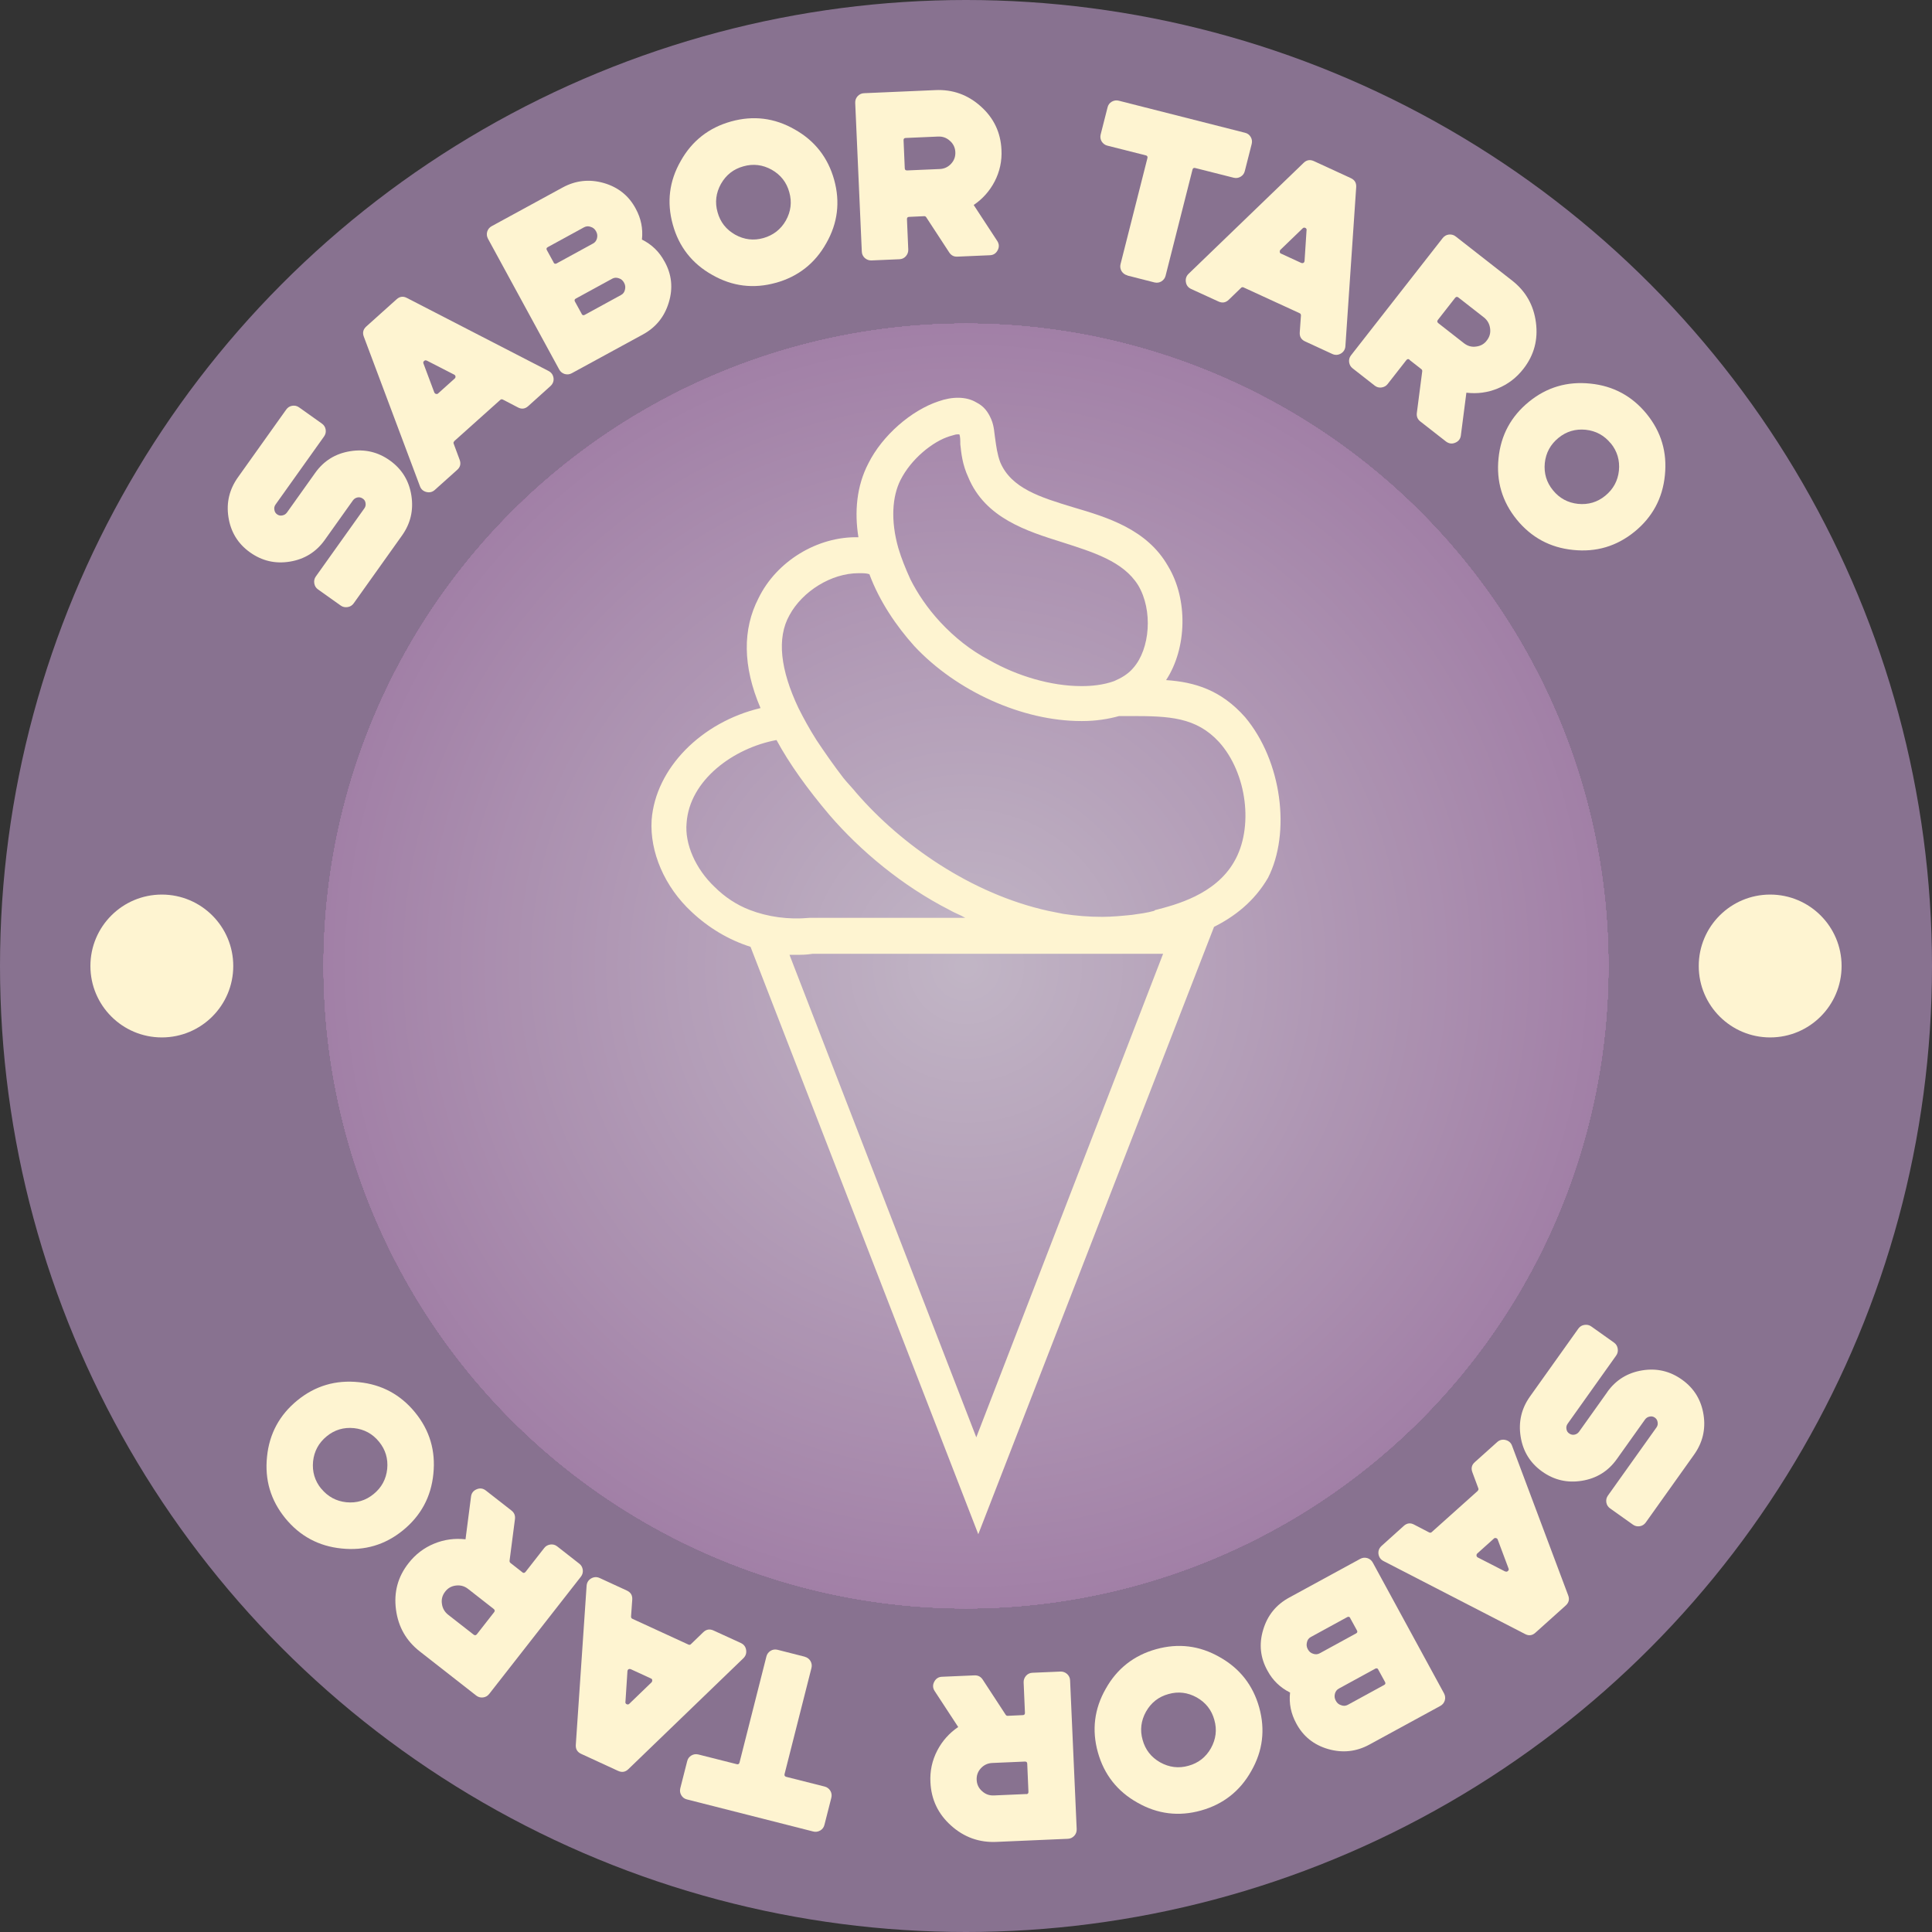 <?xml version="1.0" encoding="UTF-8"?>
<svg id="Capa_2" data-name="Capa 2" xmlns="http://www.w3.org/2000/svg" xmlns:xlink="http://www.w3.org/1999/xlink" viewBox="0 0 193.4 193.4">
  <rect x="0" y="0" width="193.4" height="193.4" fill="#333333" stroke="none"/>
  <defs>
    <style>
      .cls-1 {
        fill: #9a549d;
      }

      .cls-2 {
        fill: none;
      }

      .cls-3 {
        fill: #944b97;
      }

      .cls-4 {
        fill: #d3b5d4;
      }

      .cls-5 {
        fill: #e1cce1;
      }

      .cls-6 {
        fill: #99529b;
      }

      .cls-7 {
        fill: #a96dab;
      }

      .cls-8 {
        fill: #f4edf5;
      }

      .cls-9 {
        fill: #f5eef5;
      }

      .cls-10 {
        fill: #e1cde2;
      }

      .cls-11 {
        fill: #c49bc6;
      }

      .cls-12 {
        fill: #b27db4;
      }

      .cls-13 {
        fill: #eadceb;
      }

      .cls-14 {
        isolation: isolate;
        opacity: .48;
      }

      .cls-15 {
        fill: #eadbea;
      }

      .cls-16 {
        fill: #9c579e;
      }

      .cls-17 {
        fill: #f9f5f9;
      }

      .cls-18 {
        fill: #9c589f;
      }

      .cls-19 {
        fill: #b684b8;
      }

      .cls-20 {
        fill: #c095c2;
      }

      .cls-21 {
        fill: #c399c4;
      }

      .cls-22 {
        fill: #934896;
      }

      .cls-23 {
        fill: #d9c0db;
      }

      .cls-24 {
        fill: #e2cee3;
      }

      .cls-25 {
        fill: #954c98;
      }

      .cls-26 {
        fill: #b17bb3;
      }

      .cls-27 {
        fill: #e0cbe1;
      }

      .cls-28 {
        fill: #a465a6;
      }

      .cls-29 {
        fill: #f8f3f8;
      }

      .cls-30 {
        fill: #dbc3dc;
      }

      .cls-31 {
        fill: #c9a5cb;
      }

      .cls-32 {
        fill: #944a97;
      }

      .cls-33 {
        fill: #d8bdd9;
      }

      .cls-34 {
        fill: #efe4ef;
      }

      .cls-35 {
        fill: #c69ec7;
      }

      .cls-36 {
        fill: #ebdeec;
      }

      .cls-37 {
        fill: #c59cc6;
      }

      .cls-38 {
        fill: #faf6fa;
      }

      .cls-39 {
        fill: #b887ba;
      }

      .cls-40 {
        fill: #bb8cbd;
      }

      .cls-41 {
        fill: #ceaccf;
      }

      .cls-42 {
        fill: #ecdfec;
      }

      .cls-43 {
        fill: #964e99;
      }

      .cls-44 {
        fill: #eee2ee;
      }

      .cls-45 {
        fill: #e6d5e7;
      }

      .cls-46 {
        fill: #c297c3;
      }

      .cls-47 {
        fill: #d5b8d6;
      }

      .cls-48 {
        fill: #fdfcfd;
      }

      .cls-49 {
        fill: #fdfbfd;
      }

      .cls-50 {
        fill: #af78b1;
      }

      .cls-51 {
        fill: #dec7df;
      }

      .cls-52 {
        fill: #a86caa;
      }

      .cls-53 {
        fill: #98519b;
      }

      .cls-54 {
        fill: #fbf9fc;
      }

      .cls-55 {
        fill: #faf7fa;
      }

      .cls-56 {
        fill: #c196c3;
      }

      .cls-57 {
        fill: #e4d2e5;
      }

      .cls-58 {
        fill: #d2b3d3;
      }

      .cls-59 {
        fill: #a669a9;
      }

      .cls-60 {
        fill: #d1b2d2;
      }

      .cls-61 {
        fill: #d5b9d6;
      }

      .cls-62 {
        fill: #ac72ae;
      }

      .cls-63 {
        fill: #f3ebf3;
      }

      .cls-64 {
        fill: #f6f0f6;
      }

      .cls-65 {
        fill: #dbc2dc;
      }

      .cls-66 {
        fill: #d7bcd8;
      }

      .cls-67 {
        fill: #c9a4ca;
      }

      .cls-68 {
        fill: #bd90bf;
      }

      .cls-69 {
        fill: #e5d3e6;
      }

      .cls-70 {
        fill: #e2cfe3;
      }

      .cls-71 {
        fill: #97509a;
      }

      .cls-72 {
        fill: #bb8bbc;
      }

      .cls-73 {
        fill: #bf93c1;
      }

      .cls-74 {
        fill: #e7d6e7;
      }

      .cls-75 {
        fill: #a262a5;
      }

      .cls-76 {
        fill: #f1e7f1;
      }

      .cls-77 {
        fill: #ebddeb;
      }

      .cls-78 {
        fill: #e3d0e4;
      }

      .cls-79 {
        fill: #e9daea;
      }

      .cls-80 {
        fill: #9e5ba1;
      }

      .cls-81 {
        fill: #b785b9;
      }

      .cls-82 {
        fill: #bf92c0;
      }

      .cls-83 {
        fill: #a668a8;
      }

      .cls-84 {
        fill: #b480b6;
      }

      .cls-85 {
        fill: #b683b8;
      }

      .cls-86 {
        fill: #f5eff6;
      }

      .cls-87 {
        fill: #fef4d1;
      }

      .cls-88 {
        fill: #dec8df;
      }

      .cls-89 {
        fill: #c8a2ca;
      }

      .cls-90 {
        fill: #eee3ef;
      }

      .cls-91 {
        fill: #fff;
      }

      .cls-92 {
        fill: #b886b9;
      }

      .cls-93 {
        fill: #b582b7;
      }

      .cls-94 {
        fill: #af77b1;
      }

      .cls-95 {
        fill: #be91c0;
      }

      .cls-96 {
        fill: #aa70ad;
      }

      .cls-97 {
        fill: #a160a3;
      }

      .cls-98 {
        fill: #ceadd0;
      }

      .cls-99 {
        fill: #c7a0c9;
      }

      .cls-100 {
        fill: #fbf8fb;
      }

      .cls-101 {
        fill: #d1b1d2;
      }

      .cls-102 {
        fill: #a05ea2;
      }

      .cls-103 {
        fill: #ddc6de;
      }

      .cls-104 {
        fill: #d2b4d4;
      }

      .cls-105 {
        fill: #c69fc8;
      }

      .cls-106 {
        fill: #e8d9e9;
      }

      .cls-107 {
        fill: #9d5aa0;
      }

      .cls-108 {
        fill: #e7d7e8;
      }

      .cls-109 {
        fill: #a76baa;
      }

      .cls-110 {
        fill: #d9bfda;
      }

      .cls-111 {
        fill: #9a559d;
      }

      .cls-112 {
        fill: #99539c;
      }

      .cls-113 {
        fill: #a466a7;
      }

      .cls-114 {
        fill: #bc8dbe;
      }

      .cls-115 {
        fill: #b37fb5;
      }

      .cls-116 {
        fill: #9f5ca1;
      }

      .cls-117 {
        fill: #924795;
      }

      .cls-118 {
        fill: #a96eac;
      }

      .cls-119 {
        fill: #dfc9e0;
      }

      .cls-120 {
        fill: #fefefe;
      }

      .cls-121 {
        fill: #f7f2f7;
      }

      .cls-122 {
        fill: #d4b6d5;
      }

      .cls-123 {
        fill: #964d98;
      }

      .cls-124 {
        fill: #b581b7;
      }

      .cls-125 {
        fill: #bc8ebe;
      }

      .cls-126 {
        fill: #d4b7d5;
      }

      .cls-127 {
        fill: #dcc5dd;
      }

      .cls-128 {
        fill: #934996;
      }

      .cls-129 {
        fill: #974f9a;
      }

      .cls-130 {
        fill: #cba7cc;
      }

      .cls-131 {
        fill: #fcfafc;
      }

      .cls-132 {
        fill: #f2eaf3;
      }

      .cls-133 {
        fill: #ba8abc;
      }

      .cls-134 {
        fill: #cfafd1;
      }

      .cls-135 {
        fill: #ae76b0;
      }

      .cls-136 {
        fill: #f4ecf4;
      }

      .cls-137 {
        fill: #cdabce;
      }

      .cls-138 {
        fill: #f1e8f2;
      }

      .cls-139 {
        fill: #9b569e;
      }

      .cls-140 {
        fill: #e4d1e4;
      }

      .cls-141 {
        fill: #f0e6f1;
      }

      .cls-142 {
        fill: #887290;
      }

      .cls-143 {
        fill: #cca9cd;
      }

      .cls-144 {
        fill: #ede0ed;
      }

      .cls-145 {
        fill: #cba8cd;
      }

      .cls-146 {
        fill: #ccaace;
      }

      .cls-147 {
        fill: #cfaed0;
      }

      .cls-148 {
        fill: #d6bbd8;
      }

      .cls-149 {
        fill: #ede1ee;
      }

      .cls-150 {
        fill: #9d599f;
      }

      .cls-151 {
        fill: #a363a5;
      }

      .cls-152 {
        fill: #c298c4;
      }

      .cls-153 {
        fill: #ac73ae;
      }

      .cls-154 {
        fill: #f0e5f0;
      }

      .cls-155 {
        fill: #f7f1f7;
      }

      .cls-156 {
        fill: #b27cb4;
      }

      .cls-157 {
        fill: #a05fa3;
      }

      .cls-158 {
        fill: #ad74af;
      }

      .cls-159 {
        fill: #f8f4f9;
      }

      .cls-160 {
        fill: #9f5da2;
      }

      .cls-161 {
        fill: #a76aa9;
      }

      .cls-162 {
        fill: #aa6fac;
      }

      .cls-163 {
        fill: #b37eb5;
      }

      .cls-164 {
        fill: #e5d4e6;
      }

      .cls-165 {
        fill: #c39ac5;
      }

      .cls-166 {
        fill: #a364a6;
      }

      .cls-167 {
        fill: #b989bb;
      }

      .cls-168 {
        fill: #caa6cb;
      }

      .cls-169 {
        fill: #d6bad7;
      }

      .cls-170 {
        fill: #b988bb;
      }

      .cls-171 {
        fill: #f2e9f2;
      }

      .cls-172 {
        fill: #a567a8;
      }

      .cls-173 {
        fill: #dfcae0;
      }

      .cls-174 {
        fill: #b07ab3;
      }

      .cls-175 {
        fill: #bd8fbf;
      }

      .cls-176 {
        fill: #ad75b0;
      }

      .cls-177 {
        fill: #dcc4dd;
      }

      .cls-178 {
        fill: #c094c2;
      }

      .cls-179 {
        fill: #a161a4;
      }

      .cls-180 {
        fill: #e8d8e8;
      }

      .cls-181 {
        fill: #fefdfe;
      }

      .cls-182 {
        clip-path: url(#clippath);
      }

      .cls-183 {
        fill: #dac1db;
      }

      .cls-184 {
        fill: #d8bed9;
      }

      .cls-185 {
        fill: #c8a1c9;
      }

      .cls-186 {
        fill: #c59dc7;
      }

      .cls-187 {
        fill: #b079b2;
      }

      .cls-188 {
        fill: #d0b0d1;
      }

      .cls-189 {
        fill: #ab71ad;
      }
    </style>
    <clipPath id="clippath">
      <circle class="cls-2" cx="96.7" cy="96.7" r="64.3"/>
    </clipPath>
  </defs>
  <g id="Capa_1-2" data-name="Capa 1">
    <g>
      <circle class="cls-142" cx="96.7" cy="96.7" r="96.7"/>
      <g class="cls-14">
        <g class="cls-182">
          <rect class="cls-117" x="32.4" y="32.4" width="128.6" height="128.6"/>
          <polygon class="cls-117" points="162 96.7 162 162 31.4 162 31.4 31.4 162 31.4 162 96.7"/>
          <polygon class="cls-22" points="162 96.7 162 162 31.4 162 31.4 31.4 162 31.4 162 96.7"/>
          <polygon class="cls-128" points="162 96.7 162 162 31.4 162 31.4 31.4 162 31.4 162 96.7"/>
          <polygon class="cls-32" points="162 96.7 162 162 31.4 162 31.4 31.4 162 31.4 162 96.7"/>
          <polygon class="cls-3" points="162 96.7 162 162 31.4 162 31.4 31.4 162 31.4 162 96.7"/>
          <polygon class="cls-25" points="162 96.7 162 162 31.4 162 31.4 31.4 162 31.4 162 96.7"/>
          <polygon class="cls-123" points="162 96.7 162 162 31.4 162 31.4 31.4 162 31.4 162 96.7"/>
          <polygon class="cls-43" points="162 96.7 162 162 31.4 162 31.4 31.4 162 31.4 162 96.7"/>
          <polygon class="cls-129" points="162 96.7 162 162 31.4 162 31.4 31.4 162 31.4 162 96.7"/>
          <polygon class="cls-71" points="162 96.7 162 162 31.4 162 31.4 31.4 162 31.4 162 96.7"/>
          <polygon class="cls-53" points="162 96.7 162 162 31.4 162 31.4 31.4 162 31.4 162 96.7"/>
          <polygon class="cls-6" points="162 96.7 162 162 31.4 162 31.4 31.4 162 31.4 162 96.7"/>
          <polygon class="cls-112" points="162 96.7 162 162 31.4 162 31.4 31.4 162 31.4 162 96.7"/>
          <polygon class="cls-1" points="162 96.7 162 162 31.4 162 31.4 31.4 162 31.4 162 96.7"/>
          <polygon class="cls-111" points="162 96.7 162 162 31.4 162 31.4 31.4 162 31.4 162 96.7"/>
          <polygon class="cls-139" points="162 96.7 162 162 31.4 162 31.4 31.4 162 31.4 162 96.7"/>
          <polygon class="cls-16" points="162 96.7 162 162 31.4 162 31.4 31.4 162 31.4 162 96.7"/>
          <polygon class="cls-18" points="162 96.7 162 162 31.4 162 31.4 31.4 162 31.4 162 96.7"/>
          <polygon class="cls-150" points="162 96.7 162 162 31.4 162 31.4 31.4 162 31.4 162 96.7"/>
          <polygon class="cls-107" points="162 96.7 162 162 31.4 162 31.4 31.4 162 31.4 162 96.7"/>
          <polygon class="cls-80" points="162 96.7 162 162 31.4 162 31.4 31.4 162 31.4 162 96.7"/>
          <polygon class="cls-116" points="162 96.7 162 162 31.4 162 31.4 31.4 162 31.4 162 96.7"/>
          <polygon class="cls-160" points="162 96.7 162 162 31.4 162 31.4 31.4 162 31.4 162 96.7"/>
          <polygon class="cls-102" points="162 96.7 162 162 31.4 162 31.4 31.4 162 31.4 162 96.7"/>
          <polygon class="cls-157" points="162 96.7 162 162 31.4 162 31.4 31.4 162 31.4 162 96.7"/>
          <polygon class="cls-97" points="162 96.7 162 162 31.4 162 31.4 31.4 162 31.4 162 96.7"/>
          <path class="cls-179" d="M162,96.7v58.39h5.53c-1.87,2.27-3.85,4.44-5.92,6.52s-4.25,4.05-6.52,5.92v-5.53H38.31v5.53c-2.27-1.87-4.44-3.85-6.52-5.92s-4.05-4.25-5.92-6.52h5.53V38.31h-5.53c1.87-2.27,3.85-4.44,5.92-6.52s4.25-4.05,6.52-5.92v5.53h116.78v-5.53c2.27,1.87,4.44,3.85,6.52,5.92s4.05,4.25,5.92,6.52h-5.53v58.39Z"/>
          <path class="cls-75" d="M162,96.7v58.02h5.09c-1.86,2.25-3.82,4.41-5.89,6.48s-4.23,4.03-6.48,5.89v-5.09H38.68v5.09c-2.25-1.86-4.41-3.82-6.48-5.89s-4.03-4.23-5.89-6.48h5.09V38.68h-5.09c1.86-2.25,3.82-4.41,5.89-6.48s4.23-4.03,6.48-5.89v5.09h116.04v-5.09c2.25,1.86,4.41,3.82,6.48,5.89s4.03,4.23,5.89,6.48h-5.09v58.02Z"/>
          <path class="cls-151" d="M162,96.7v57.65h4.64c-1.85,2.24-3.8,4.39-5.85,6.44s-4.2,4-6.44,5.85v-4.64H39.05v4.64c-2.24-1.85-4.39-3.8-6.44-5.85s-4-4.2-5.85-6.44h4.64V39.05h-4.64c1.85-2.24,3.8-4.39,5.85-6.44s4.2-4,6.44-5.85v4.64h115.3v-4.64c2.24,1.85,4.39,3.8,6.44,5.85s4,4.2,5.85,6.44h-4.64v57.65Z"/>
          <path class="cls-166" d="M162,96.7v57.28h4.19c-1.84,2.22-3.78,4.36-5.81,6.39s-4.17,3.98-6.39,5.81v-4.19H39.42v4.19c-2.22-1.84-4.36-3.78-6.39-5.81s-3.98-4.17-5.81-6.39h4.19V39.42h-4.19c1.84-2.22,3.78-4.36,5.81-6.39s4.17-3.98,6.39-5.81v4.19h114.56v-4.19c2.22,1.84,4.36,3.78,6.39,5.81s3.98,4.17,5.81,6.39h-4.19v57.28Z"/>
          <path class="cls-28" d="M162,96.7v56.91h3.74c-1.82,2.21-3.75,4.33-5.77,6.35s-4.14,3.95-6.35,5.77v-3.74H39.79v3.74c-2.21-1.82-4.33-3.75-6.35-5.77s-3.95-4.14-5.77-6.35h3.74V39.79h-3.74c1.82-2.21,3.75-4.33,5.77-6.35s4.14-3.95,6.35-5.77v3.74h113.82v-3.74c2.21,1.82,4.33,3.75,6.35,5.77s3.95,4.14,5.77,6.35h-3.74v56.91Z"/>
          <path class="cls-113" d="M162,96.7v56.54h3.29c-1.81,2.2-3.73,4.3-5.74,6.31-2.01,2.01-4.12,3.93-6.31,5.74v-3.29H40.16v3.29c-2.2-1.81-4.3-3.73-6.31-5.74-2.01-2.01-3.93-4.12-5.74-6.31h3.29V40.16h-3.29c1.81-2.2,3.73-4.3,5.74-6.31,2.01-2.01,4.12-3.93,6.31-5.74v3.29h113.08v-3.29c2.2,1.81,4.3,3.73,6.31,5.74,2.01,2.01,3.93,4.12,5.74,6.31h-3.29v56.54Z"/>
          <path class="cls-172" d="M162,96.7v56.17h2.84c-1.8,2.18-3.7,4.27-5.7,6.27s-4.09,3.9-6.27,5.7v-2.84H40.53v2.84c-2.18-1.8-4.27-3.7-6.27-5.7s-3.9-4.09-5.7-6.27h2.84V40.53h-2.84c1.8-2.18,3.7-4.27,5.7-6.27s4.09-3.9,6.27-5.7v2.84h112.35v-2.84c2.18,1.8,4.27,3.7,6.27,5.7s3.9,4.09,5.7,6.27h-2.84v56.17Z"/>
          <path class="cls-83" d="M162,96.7v55.8h2.4c-1.79,2.17-3.68,4.25-5.66,6.23-1.98,1.98-4.06,3.87-6.23,5.66v-2.4H40.9v2.4c-2.17-1.79-4.25-3.68-6.23-5.66-1.98-1.98-3.87-4.06-5.66-6.23h2.4V40.9h-2.4c1.79-2.17,3.68-4.25,5.66-6.23,1.98-1.98,4.06-3.87,6.23-5.66v2.4h111.61v-2.4c2.17,1.79,4.25,3.68,6.23,5.66,1.98,1.98,3.87,4.06,5.66,6.23h-2.4v55.8Z"/>
          <path class="cls-59" d="M162,96.7v48.72h6.96c-3.13,4.64-6.7,8.95-10.64,12.9-3.94,3.94-8.26,7.51-12.9,10.64v-6.96H47.98v6.96c-4.64-3.13-8.95-6.7-12.9-10.64-3.94-3.94-7.51-8.26-10.64-12.9h6.96V47.98h-6.96c3.13-4.64,6.7-8.95,10.64-12.9,3.94-3.94,8.26-7.51,12.9-10.64v6.96h97.45v-6.96c4.64,3.13,8.95,6.7,12.9,10.64,3.94,3.94,7.51,8.26,10.64,12.9h-6.96v48.72Z"/>
          <path class="cls-161" d="M162,96.7v48.4h6.48c-3.11,4.61-6.65,8.9-10.57,12.81s-8.21,7.46-12.81,10.57v-6.48H48.3v6.48c-4.61-3.11-8.9-6.65-12.81-10.57s-7.46-8.21-10.57-12.81h6.48V48.3h-6.48c3.11-4.61,6.65-8.9,10.57-12.81s8.21-7.46,12.81-10.57v6.48h96.8v-6.48c4.61,3.11,8.9,6.65,12.81,10.57s7.46,8.21,10.57,12.81h-6.48v48.4Z"/>
          <path class="cls-109" d="M162,96.7v48.08h6c-3.09,4.57-6.61,8.84-10.5,12.73s-8.15,7.41-12.73,10.5v-6H48.62v6c-4.57-3.09-8.84-6.61-12.73-10.5s-7.41-8.15-10.5-12.73h6V48.62h-6c3.09-4.57,6.61-8.84,10.5-12.73s8.15-7.41,12.73-10.5v6h96.15v-6c4.57,3.09,8.84,6.61,12.73,10.5s7.41,8.15,10.5,12.73h-6v48.08Z"/>
          <path class="cls-52" d="M162,96.7v47.75h5.52c-3.07,4.54-6.56,8.78-10.43,12.64-3.86,3.86-8.1,7.36-12.64,10.43v-5.52H48.95v5.52c-4.54-3.07-8.78-6.56-12.64-10.43-3.86-3.86-7.36-8.1-10.43-12.64h5.52V48.95h-5.52c3.07-4.54,6.56-8.78,10.43-12.64,3.86-3.86,8.1-7.36,12.64-10.43v5.52h95.5v-5.52c4.54,3.07,8.78,6.56,12.64,10.43,3.86,3.86,7.36,8.1,10.43,12.64h-5.52v47.75Z"/>
          <path class="cls-7" d="M162,96.7v47.43h5.04c-3.05,4.51-6.52,8.72-10.36,12.55-3.84,3.84-8.04,7.31-12.55,10.36v-5.04H49.27v5.04c-4.51-3.05-8.72-6.52-12.55-10.36-3.84-3.84-7.31-8.04-10.36-12.55h5.04V49.27h-5.04c3.05-4.51,6.52-8.72,10.36-12.55,3.84-3.84,8.04-7.31,12.55-10.36v5.04h94.85v-5.04c4.51,3.05,8.72,6.52,12.55,10.36,3.84,3.84,7.31,8.04,10.36,12.55h-5.04v47.43Z"/>
          <path class="cls-118" d="M162,96.7v47.1h4.56c-3.03,4.48-6.48,8.66-10.29,12.47-3.81,3.81-7.99,7.26-12.47,10.29v-4.56H49.6v4.56c-4.48-3.03-8.66-6.48-12.47-10.29-3.81-3.81-7.26-7.99-10.29-12.47h4.56V49.6h-4.56c3.03-4.48,6.48-8.66,10.29-12.47,3.81-3.81,7.99-7.26,12.47-10.29v4.56h94.2v-4.56c4.48,3.03,8.66,6.48,12.47,10.29,3.81,3.81,7.26,7.99,10.29,12.47h-4.56v47.1Z"/>
          <path class="cls-162" d="M162,96.7v46.78h4.07c-3.01,4.45-6.43,8.6-10.22,12.38-3.78,3.78-7.93,7.21-12.38,10.22v-4.07H49.92v4.07c-4.45-3.01-8.6-6.43-12.38-10.22-3.78-3.78-7.21-7.93-10.22-12.38h4.07V49.92h-4.07c3.01-4.45,6.43-8.6,10.22-12.38,3.78-3.78,7.93-7.21,12.38-10.22v4.07h93.55v-4.07c4.45,3.01,8.6,6.43,12.38,10.22,3.78,3.78,7.21,7.93,10.22,12.38h-4.07v46.78Z"/>
          <path class="cls-96" d="M162,96.7v46.45h3.59c-2.99,4.42-6.39,8.54-10.14,12.3s-7.88,7.16-12.3,10.14v-3.59H50.25v3.59c-4.42-2.99-8.54-6.39-12.3-10.14s-7.16-7.88-10.14-12.3h3.59V50.25h-3.59c2.99-4.42,6.39-8.54,10.14-12.3s7.88-7.16,12.3-10.14v3.59h92.9v-3.59c4.42,2.99,8.54,6.39,12.3,10.14s7.16,7.88,10.14,12.3h-3.59v46.45Z"/>
          <path class="cls-189" d="M162,96.7v46.13h3.11c-2.97,4.39-6.34,8.48-10.07,12.21s-7.82,7.11-12.21,10.07v-3.11H50.57v3.11c-4.39-2.97-8.48-6.34-12.21-10.07s-7.11-7.82-10.07-12.21h3.11V50.57h-3.11c2.97-4.39,6.34-8.48,10.07-12.21s7.82-7.11,12.21-10.07v3.11h92.25v-3.11c4.39,2.97,8.48,6.34,12.21,10.07s7.11,7.82,10.07,12.21h-3.11v46.13Z"/>
          <path class="cls-62" d="M162,96.7v45.8h2.63c-2.94,4.36-6.3,8.42-10,12.12s-7.77,7.06-12.12,10v-2.63H50.9v2.63c-4.36-2.94-8.42-6.3-12.12-10s-7.06-7.77-10-12.12h2.63V50.9h-2.63c2.94-4.36,6.3-8.42,10-12.12s7.77-7.06,12.12-10v2.63h91.6v-2.63c4.36,2.94,8.42,6.3,12.12,10s7.06,7.77,10,12.12h-2.63v45.8Z"/>
          <path class="cls-153" d="M162,96.7v45.48h2.15c-2.92,4.33-6.25,8.36-9.93,12.04s-7.71,7.01-12.04,9.93v-2.15H51.22v2.15c-4.33-2.92-8.36-6.25-12.04-9.93s-7.01-7.71-9.93-12.04h2.15V51.22h-2.15c2.92-4.33,6.25-8.36,9.93-12.04s7.71-7.01,12.04-9.93v2.15h90.95v-2.15c4.33,2.92,8.36,6.25,12.04,9.93s7.01,7.71,9.93,12.04h-2.15v45.48Z"/>
          <path class="cls-158" d="M162,96.7v45.15h1.66c-2.9,4.3-6.21,8.3-9.86,11.95s-7.66,6.96-11.95,9.86v-1.66H51.55v1.66c-4.3-2.9-8.3-6.21-11.95-9.86s-6.96-7.66-9.86-11.95h1.66V51.55h-1.66c2.9-4.3,6.21-8.3,9.86-11.95s7.66-6.96,11.95-9.86v1.66h90.3v-1.66c4.3,2.9,8.3,6.21,11.95,9.86s6.96,7.66,9.86,11.95h-1.66v45.15Z"/>
          <path class="cls-176" d="M162,96.7v44.83h1.18c-2.88,4.27-6.16,8.24-9.79,11.87-3.63,3.63-7.6,6.91-11.87,9.79v-1.18H51.87v1.18c-4.27-2.88-8.24-6.16-11.87-9.79-3.63-3.63-6.91-7.6-9.79-11.87h1.18V51.87h-1.18c2.88-4.27,6.16-8.24,9.79-11.87,3.63-3.63,7.6-6.91,11.87-9.79v1.18h89.65v-1.18c4.27,2.88,8.24,6.16,11.87,9.79,3.63,3.63,6.91,7.6,9.79,11.87h-1.18v44.83Z"/>
          <path class="cls-135" d="M162,96.7v44.5h.7c-2.86,4.23-6.12,8.18-9.72,11.78-3.6,3.6-7.55,6.86-11.78,9.72v-.7H52.2v.7c-4.23-2.86-8.18-6.12-11.78-9.72-3.6-3.6-6.86-7.55-9.72-11.78h.7V52.2h-.7c2.86-4.23,6.12-8.18,9.72-11.78,3.6-3.6,7.55-6.86,11.78-9.72v.7h89v-.7c4.23,2.86,8.18,6.12,11.78,9.72,3.6,3.6,6.86,7.55,9.72,11.78h-.7v44.5Z"/>
          <path class="cls-94" d="M162,96.7v44.18h.22c-2.84,4.2-6.07,8.12-9.65,11.69s-7.49,6.81-11.69,9.65v-.22H52.52v.22c-4.2-2.84-8.12-6.07-11.69-9.65s-6.81-7.49-9.65-11.69h.22V52.52h-.22c2.84-4.2,6.07-8.12,9.65-11.69s7.49-6.81,11.69-9.65v.22h88.35v-.22c4.2,2.84,8.12,6.07,11.69,9.65s6.81,7.49,9.65,11.69h-.22v44.18Z"/>
          <path class="cls-50" d="M162,96.7v30.53h6.97c-3.97,9.38-9.71,17.83-16.81,24.93-7.1,7.1-15.55,12.84-24.93,16.81v-6.97h-61.06v6.97c-9.38-3.97-17.83-9.71-24.93-16.81-7.1-7.1-12.84-15.55-16.81-24.93h6.97v-61.06h-6.97c3.97-9.38,9.71-17.83,16.81-24.93,7.1-7.1,15.55-12.84,24.93-16.81v6.97h61.06v-6.97c9.38,3.97,17.83,9.71,24.93,16.81,7.1,7.1,12.84,15.55,16.81,24.93h-6.97v30.53Z"/>
          <path class="cls-187" d="M162,96.7v30.3h6.43c-3.94,9.31-9.64,17.7-16.68,24.75s-15.43,12.74-24.75,16.68v-6.43h-60.61v6.43c-9.31-3.94-17.7-9.64-24.75-16.68s-12.74-15.43-16.68-24.75h6.43v-60.61h-6.43c3.94-9.31,9.64-17.7,16.68-24.75s15.43-12.74,24.75-16.68v6.43h60.61v-6.43c9.31,3.94,17.7,9.64,24.75,16.68s12.74,15.43,16.68,24.75h-6.43v30.3Z"/>
          <path class="cls-174" d="M162,96.7v30.08h5.9c-3.91,9.24-9.57,17.57-16.56,24.56s-15.32,12.65-24.56,16.56v-5.9h-60.15v5.9c-9.24-3.91-17.57-9.57-24.56-16.56s-12.65-15.32-16.56-24.56h5.9v-60.15h-5.9c3.91-9.24,9.57-17.57,16.56-24.56s15.32-12.65,24.56-16.56v5.9h60.15v-5.9c9.24,3.91,17.57,9.57,24.56,16.56s12.65,15.32,16.56,24.56h-5.9v30.08Z"/>
          <path class="cls-26" d="M162,96.7v29.85h5.36c-3.88,9.18-9.5,17.44-16.44,24.38-6.94,6.94-15.2,12.55-24.38,16.44v-5.36h-59.7v5.36c-9.18-3.88-17.44-9.5-24.38-16.44-6.94-6.94-12.55-15.2-16.44-24.38h5.36v-59.7h-5.36c3.88-9.18,9.5-17.44,16.44-24.38,6.94-6.94,15.2-12.55,24.38-16.44v5.36h59.7v-5.36c9.18,3.88,17.44,9.5,24.38,16.44,6.94,6.94,12.55,15.2,16.44,24.38h-5.36v29.85Z"/>
          <path class="cls-156" d="M162,96.7v29.62h4.83c-3.85,9.11-9.42,17.31-16.31,24.19-6.89,6.89-15.09,12.46-24.19,16.31v-4.83h-59.25v4.83c-9.11-3.85-17.31-9.42-24.19-16.31-6.89-6.89-12.46-15.09-16.31-24.19h4.83v-59.25h-4.83c3.85-9.11,9.42-17.31,16.31-24.19,6.89-6.89,15.09-12.46,24.19-16.31v4.83h59.25v-4.83c9.11,3.85,17.31,9.42,24.19,16.31,6.89,6.89,12.46,15.09,16.31,24.19h-4.83v29.62Z"/>
          <path class="cls-12" d="M162,96.7v29.4h4.29c-3.82,9.04-9.35,17.17-16.19,24.01s-14.97,12.36-24.01,16.19v-4.29h-58.8v4.29c-9.04-3.82-17.17-9.35-24.01-16.19s-12.36-14.97-16.19-24.01h4.29v-58.8h-4.29c3.82-9.04,9.35-17.17,16.19-24.01s14.97-12.36,24.01-16.19v4.29h58.8v-4.29c9.04,3.82,17.17,9.35,24.01,16.19s12.36,14.97,16.19,24.01h-4.29v29.4Z"/>
          <path class="cls-163" d="M162,96.7v29.17h3.76c-3.79,8.97-9.28,17.04-16.06,23.82s-14.86,12.27-23.82,16.06v-3.76h-58.35v3.76c-8.97-3.79-17.04-9.28-23.82-16.06s-12.27-14.86-16.06-23.82h3.76v-58.35h-3.76c3.79-8.97,9.28-17.04,16.06-23.82s14.86-12.27,23.82-16.06v3.76h58.35v-3.76c8.97,3.79,17.04,9.28,23.82,16.06s12.27,14.86,16.06,23.82h-3.76v29.17Z"/>
          <path class="cls-115" d="M162,96.7v28.95h3.22c-3.76,8.9-9.21,16.91-15.94,23.64-6.73,6.73-14.74,12.17-23.64,15.94v-3.22h-57.89v3.22c-8.9-3.76-16.91-9.21-23.64-15.94-6.73-6.73-12.17-14.74-15.94-23.64h3.22v-57.89h-3.22c3.76-8.9,9.21-16.91,15.94-23.64,6.73-6.73,14.74-12.17,23.64-15.94v3.22h57.89v-3.22c8.9,3.76,16.91,9.21,23.64,15.94,6.73,6.73,12.17,14.74,15.94,23.64h-3.22v28.95Z"/>
          <path class="cls-84" d="M162,96.7v28.72h2.69c-3.73,8.83-9.14,16.78-15.81,23.45s-14.63,12.08-23.45,15.81v-2.69h-57.44v2.69c-8.83-3.73-16.78-9.14-23.45-15.81s-12.08-14.63-15.81-23.45h2.69v-57.44h-2.69c3.73-8.83,9.14-16.78,15.81-23.45s14.63-12.08,23.45-15.81v2.69h57.44v-2.69c8.83,3.73,16.78,9.14,23.45,15.81s12.08,14.63,15.81,23.45h-2.69v28.72Z"/>
          <path class="cls-124" d="M162,96.7v28.49h2.15c-3.7,8.76-9.06,16.65-15.69,23.27s-14.51,11.98-23.27,15.69v-2.15h-56.99v2.15c-8.76-3.7-16.65-9.06-23.27-15.69s-11.98-14.51-15.69-23.27h2.15v-56.99h-2.15c3.7-8.76,9.06-16.65,15.69-23.27s14.51-11.98,23.27-15.69v2.15h56.99v-2.15c8.76,3.7,16.65,9.06,23.27,15.69s11.98,14.51,15.69,23.27h-2.15v28.49Z"/>
          <path class="cls-93" d="M162,96.7v28.27h1.62c-3.67,8.69-8.99,16.51-15.56,23.08s-14.4,11.89-23.08,15.56v-1.62h-56.54v1.62c-8.69-3.67-16.51-8.99-23.08-15.56s-11.89-14.4-15.56-23.08h1.62v-56.54h-1.62c3.67-8.69,8.99-16.51,15.56-23.08s14.4-11.89,23.08-15.56v1.62h56.54v-1.62c8.69,3.67,16.51,8.99,23.08,15.56s11.89,14.4,15.56,23.08h-1.62v28.27Z"/>
          <circle class="cls-85" cx="96.7" cy="96.7" r="72.04"/>
          <circle class="cls-19" cx="96.7" cy="96.7" r="71.46"/>
          <circle class="cls-81" cx="96.7" cy="96.7" r="70.88"/>
          <circle class="cls-92" cx="96.7" cy="96.7" r="70.3"/>
          <circle class="cls-39" cx="96.7" cy="96.7" r="69.72"/>
          <circle class="cls-170" cx="96.7" cy="96.7" r="69.14"/>
          <circle class="cls-167" cx="96.7" cy="96.7" r="68.56"/>
          <circle class="cls-133" cx="96.7" cy="96.7" r="67.97"/>
          <circle class="cls-72" cx="96.7" cy="96.7" r="67.39"/>
          <circle class="cls-40" cx="96.7" cy="96.7" r="66.81"/>
          <circle class="cls-114" cx="96.7" cy="96.7" r="66.23"/>
          <circle class="cls-125" cx="96.7" cy="96.7" r="65.65"/>
          <circle class="cls-175" cx="96.7" cy="96.7" r="65.07"/>
          <circle class="cls-68" cx="96.7" cy="96.7" r="64.49"/>
          <circle class="cls-95" cx="96.7" cy="96.7" r="63.91"/>
          <circle class="cls-82" cx="96.7" cy="96.7" r="63.33"/>
          <circle class="cls-73" cx="96.7" cy="96.7" r="62.75"/>
          <circle class="cls-178" cx="96.7" cy="96.7" r="62.17"/>
          <circle class="cls-20" cx="96.7" cy="96.7" r="61.58"/>
          <circle class="cls-56" cx="96.7" cy="96.7" r="61"/>
          <circle class="cls-46" cx="96.7" cy="96.7" r="60.42"/>
          <circle class="cls-152" cx="96.7" cy="96.7" r="59.84"/>
          <circle class="cls-21" cx="96.7" cy="96.7" r="59.26"/>
          <circle class="cls-165" cx="96.7" cy="96.7" r="58.68"/>
          <circle class="cls-11" cx="96.7" cy="96.7" r="58.1"/>
          <circle class="cls-37" cx="96.7" cy="96.7" r="57.52"/>
          <circle class="cls-186" cx="96.7" cy="96.7" r="56.94"/>
          <circle class="cls-35" cx="96.7" cy="96.7" r="56.36"/>
          <circle class="cls-105" cx="96.7" cy="96.7" r="55.77"/>
          <circle class="cls-99" cx="96.7" cy="96.7" r="55.19"/>
          <circle class="cls-185" cx="96.7" cy="96.7" r="54.61"/>
          <circle class="cls-89" cx="96.7" cy="96.7" r="54.03"/>
          <circle class="cls-67" cx="96.7" cy="96.7" r="53.45"/>
          <circle class="cls-31" cx="96.7" cy="96.7" r="52.87"/>
          <circle class="cls-168" cx="96.7" cy="96.7" r="52.29"/>
          <circle class="cls-130" cx="96.7" cy="96.7" r="51.71"/>
          <circle class="cls-145" cx="96.7" cy="96.7" r="51.13"/>
          <circle class="cls-143" cx="96.7" cy="96.7" r="50.55"/>
          <circle class="cls-146" cx="96.7" cy="96.7" r="49.96"/>
          <circle class="cls-137" cx="96.7" cy="96.7" r="49.38"/>
          <circle class="cls-41" cx="96.7" cy="96.7" r="48.8"/>
          <circle class="cls-98" cx="96.7" cy="96.7" r="48.22"/>
          <circle class="cls-147" cx="96.7" cy="96.7" r="47.64"/>
          <circle class="cls-134" cx="96.7" cy="96.7" r="47.06"/>
          <circle class="cls-188" cx="96.7" cy="96.7" r="46.48"/>
          <circle class="cls-101" cx="96.7" cy="96.7" r="45.9"/>
          <circle class="cls-60" cx="96.7" cy="96.7" r="45.32"/>
          <circle class="cls-58" cx="96.7" cy="96.7" r="44.74"/>
          <circle class="cls-104" cx="96.7" cy="96.7" r="44.15"/>
          <circle class="cls-4" cx="96.7" cy="96.7" r="43.57"/>
          <circle class="cls-122" cx="96.7" cy="96.7" r="42.99"/>
          <circle class="cls-126" cx="96.7" cy="96.7" r="42.41"/>
          <circle class="cls-47" cx="96.7" cy="96.7" r="41.83"/>
          <circle class="cls-61" cx="96.7" cy="96.7" r="41.25"/>
          <circle class="cls-169" cx="96.7" cy="96.7" r="40.67"/>
          <circle class="cls-148" cx="96.7" cy="96.7" r="40.09"/>
          <circle class="cls-66" cx="96.7" cy="96.7" r="39.51"/>
          <circle class="cls-33" cx="96.7" cy="96.7" r="38.93"/>
          <circle class="cls-184" cx="96.7" cy="96.7" r="38.34"/>
          <circle class="cls-110" cx="96.7" cy="96.7" r="37.76"/>
          <circle class="cls-23" cx="96.7" cy="96.7" r="37.18"/>
          <circle class="cls-183" cx="96.7" cy="96.7" r="36.6"/>
          <circle class="cls-65" cx="96.7" cy="96.7" r="36.02"/>
          <circle class="cls-30" cx="96.7" cy="96.7" r="35.44"/>
          <circle class="cls-177" cx="96.7" cy="96.7" r="34.86"/>
          <circle class="cls-127" cx="96.7" cy="96.7" r="34.28"/>
          <circle class="cls-103" cx="96.7" cy="96.7" r="33.7"/>
          <circle class="cls-51" cx="96.7" cy="96.7" r="33.12"/>
          <circle class="cls-88" cx="96.7" cy="96.7" r="32.54"/>
          <circle class="cls-119" cx="96.7" cy="96.7" r="31.95"/>
          <circle class="cls-173" cx="96.7" cy="96.7" r="31.37"/>
          <circle class="cls-27" cx="96.7" cy="96.7" r="30.79"/>
          <circle class="cls-5" cx="96.7" cy="96.7" r="30.21"/>
          <circle class="cls-10" cx="96.7" cy="96.7" r="29.63"/>
          <circle class="cls-24" cx="96.7" cy="96.7" r="29.05"/>
          <circle class="cls-70" cx="96.7" cy="96.7" r="28.47"/>
          <circle class="cls-78" cx="96.7" cy="96.7" r="27.89"/>
          <circle class="cls-140" cx="96.7" cy="96.7" r="27.31"/>
          <circle class="cls-57" cx="96.7" cy="96.7" r="26.73"/>
          <circle class="cls-69" cx="96.7" cy="96.7" r="26.14"/>
          <circle class="cls-164" cx="96.7" cy="96.7" r="25.56"/>
          <circle class="cls-45" cx="96.7" cy="96.7" r="24.98"/>
          <circle class="cls-74" cx="96.7" cy="96.7" r="24.4"/>
          <circle class="cls-108" cx="96.7" cy="96.7" r="23.82"/>
          <circle class="cls-180" cx="96.7" cy="96.7" r="23.24"/>
          <circle class="cls-106" cx="96.7" cy="96.7" r="22.66"/>
          <circle class="cls-79" cx="96.7" cy="96.7" r="22.08"/>
          <circle class="cls-15" cx="96.7" cy="96.7" r="21.5"/>
          <circle class="cls-13" cx="96.7" cy="96.7" r="20.92"/>
          <circle class="cls-77" cx="96.7" cy="96.7" r="20.33"/>
          <circle class="cls-36" cx="96.7" cy="96.7" r="19.75"/>
          <circle class="cls-42" cx="96.7" cy="96.7" r="19.17"/>
          <circle class="cls-144" cx="96.7" cy="96.7" r="18.59"/>
          <circle class="cls-149" cx="96.7" cy="96.7" r="18.01"/>
          <circle class="cls-44" cx="96.7" cy="96.7" r="17.43"/>
          <circle class="cls-90" cx="96.7" cy="96.7" r="16.85"/>
          <circle class="cls-34" cx="96.7" cy="96.7" r="16.27"/>
          <circle class="cls-154" cx="96.7" cy="96.7" r="15.69"/>
          <circle class="cls-141" cx="96.7" cy="96.7" r="15.11"/>
          <circle class="cls-76" cx="96.7" cy="96.7" r="14.52"/>
          <circle class="cls-138" cx="96.7" cy="96.7" r="13.94"/>
          <circle class="cls-171" cx="96.7" cy="96.7" r="13.36"/>
          <circle class="cls-132" cx="96.7" cy="96.7" r="12.78"/>
          <circle class="cls-63" cx="96.7" cy="96.7" r="12.2"/>
          <circle class="cls-136" cx="96.7" cy="96.7" r="11.62"/>
          <circle class="cls-8" cx="96.7" cy="96.7" r="11.04"/>
          <circle class="cls-9" cx="96.7" cy="96.7" r="10.46"/>
          <circle class="cls-86" cx="96.7" cy="96.7" r="9.88"/>
          <circle class="cls-64" cx="96.7" cy="96.7" r="9.3"/>
          <circle class="cls-155" cx="96.7" cy="96.7" r="8.71"/>
          <circle class="cls-121" cx="96.7" cy="96.7" r="8.13"/>
          <circle class="cls-29" cx="96.7" cy="96.7" r="7.55"/>
          <circle class="cls-159" cx="96.7" cy="96.7" r="6.97"/>
          <circle class="cls-17" cx="96.7" cy="96.7" r="6.39"/>
          <circle class="cls-38" cx="96.7" cy="96.7" r="5.81"/>
          <circle class="cls-55" cx="96.7" cy="96.7" r="5.23"/>
          <circle class="cls-100" cx="96.7" cy="96.7" r="4.65"/>
          <circle class="cls-54" cx="96.7" cy="96.7" r="4.07"/>
          <circle class="cls-131" cx="96.7" cy="96.7" r="3.49"/>
          <circle class="cls-49" cx="96.7" cy="96.7" r="2.9"/>
          <circle class="cls-48" cx="96.7" cy="96.7" r="2.32"/>
          <circle class="cls-181" cx="96.7" cy="96.7" r="1.74"/>
          <circle class="cls-120" cx="96.7" cy="96.7" r="1.16"/>
          <circle class="cls-91" cx="96.7" cy="96.7" r=".58"/>
        </g>
      </g>
      <path class="cls-87" d="M124.63,71.78c-2.4-2.7-5-3.5-7.9-3.7,2.1-3.2,2.2-8.1.2-11.4-2.1-3.7-6.1-4.9-9.5-5.9-3.3-1-6.2-1.9-7.3-4.5-.3-.8-.4-1.6-.5-2.3-.1-.6-.1-1.3-.4-2-.3-.7-.7-1.3-1.5-1.7-1-.6-2.4-.6-3.8-.1-2.7.9-5.6,3.4-7,6.2-1.2,2.3-1.4,4.9-1,7.4-4.1-.1-8.2,2.4-10,6.1-1.6,3.1-1.6,6.8.2,11-5.9,1.4-10.5,6-10.9,11.2-.2,3.2,1.3,6.7,4,9.2,1.7,1.6,3.7,2.8,5.9,3.5l22.8,58.8,23.6-60.8c2-1,4-2.5,5.4-4.9,2.3-4.5,1.4-11.7-2.3-16.1ZM90.13,48.08c1.1-2.2,3.3-3.9,4.9-4.4.4-.1.6-.2.8-.2h.2c.1.2.1.6.1,1,.1.9.2,2,.8,3.3,1.7,4.1,5.9,5.4,9.4,6.5,3.1,1,6.1,1.9,7.6,4.3,1.5,2.5,1.2,6.4-.5,8.3-.5.6-1.2,1-1.9,1.3-1.1.4-2.3.5-3.2.5h-.1c-3,0-6.4-1-9.2-2.6-1.9-1-3.5-2.3-4.9-3.8-1.3-1.4-2.3-2.9-3-4.3-.5-1.1-.9-2.1-1.2-3.1-.8-2.8-.6-5.2.2-6.8ZM68.73,82.38c.3-4.3,4.7-7.5,9-8.3,1.3,2.4,3.1,4.9,5.3,7.5,3.1,3.6,7.3,7.1,12,9.5.5.3,1.1.5,1.6.8h-15.6c-2.1.2-4.2-.1-6-.8-1.3-.5-2.5-1.3-3.5-2.3-1.9-1.8-3-4.3-2.8-6.4ZM79.63,95.58c.6,0,1.1,0,1.7-.1h35.1l-18.7,48.4-18.7-48.3h.6ZM123.53,86.28c-1.9,3.3-5.9,4.3-7.8,4.8q-.1,0-.2.1c-.7.2-1.5.3-2.2.4-1,.1-2,.2-3,.2-1.3,0-2.6-.1-3.9-.3-.5-.1-1-.2-1.5-.3-7.7-1.7-14.7-6.6-19.2-11.8-.4-.5-.9-1-1.3-1.5-1-1.3-1.9-2.6-2.7-3.8-.7-1.1-1.3-2.2-1.8-3.2h0c-1.8-3.8-2.2-7-.9-9.3,1.3-2.4,4.2-4.2,6.9-4.2h.1c.4,0,.7,0,1,.1,1,2.7,2.7,5.2,4.5,7.2,4.2,4.5,10.8,7.5,16.7,7.5h.1c1.4,0,2.6-.2,3.7-.5h1.2c3.8,0,6.5.1,8.8,2.6,2.8,3.1,3.5,8.6,1.5,12Z"/>
      <g>
        <path class="cls-87" d="M32.51,54.05c-.86,1.21-2.03,1.93-3.49,2.17-1.47.24-2.8-.07-4.01-.94-1.2-.86-1.91-2.03-2.14-3.5-.23-1.46.09-2.79.95-4l4.83-6.78c.15-.21.35-.34.6-.38.25-.04.48.01.69.16l2.28,1.62c.21.15.34.35.38.6.04.25-.01.48-.16.69l-4.86,6.82c-.12.17-.15.35-.11.54.03.2.13.35.3.46.16.1.33.13.52.08.18-.04.32-.13.44-.29l2.82-3.96c.86-1.21,2.02-1.93,3.49-2.17,1.47-.24,2.8.07,4.01.94,1.19.86,1.9,2.02,2.13,3.49s-.08,2.8-.94,4.01l-4.83,6.78c-.15.21-.35.34-.6.38-.26.04-.49,0-.7-.15l-2.28-1.62c-.21-.15-.33-.35-.37-.61-.04-.25.01-.48.16-.69l4.86-6.82c.11-.16.15-.34.11-.54-.03-.2-.14-.35-.31-.45-.16-.1-.33-.13-.51-.09-.18.04-.33.14-.44.29l-2.82,3.96Z"/>
        <path class="cls-87" d="M45.47,44.18c-.08.07-.09.15-.05.25l.59,1.59c.15.4.07.74-.25,1.02l-2.23,2c-.24.22-.53.29-.85.21-.31-.08-.53-.27-.64-.57l-5.62-14.98c-.15-.39-.07-.73.25-1.02l3.03-2.72c.32-.29.67-.33,1.04-.13l14.16,7.3c.29.15.46.38.51.71.04.32-.07.59-.31.81l-2.22,2c-.32.29-.67.33-1.04.13l-1.5-.78c-.1-.05-.19-.04-.27.04l-4.6,4.12ZM42.72,36.1c-.1-.05-.19-.04-.27.04-.08.07-.1.15-.06.25l1.09,2.91c.04.07.09.12.17.13.08.03.15.01.21-.05l1.66-1.49c.06-.05.08-.12.08-.19-.01-.08-.05-.15-.12-.19l-2.75-1.41Z"/>
        <path class="cls-87" d="M66.52,26.17c.72,1.29.87,2.66.43,4.1-.43,1.44-1.3,2.51-2.61,3.22l-7.1,3.87c-.22.12-.45.15-.71.08-.25-.08-.43-.23-.55-.45l-7.13-13.09c-.12-.23-.15-.46-.08-.71.08-.25.23-.43.45-.55l7.1-3.87c1.3-.71,2.68-.86,4.12-.45,1.45.42,2.52,1.28,3.21,2.59.52.96.73,1.98.61,3.07.98.49,1.73,1.21,2.25,2.18ZM55.41,26.27c.07.14.18.17.31.1l3.64-1.99c.21-.11.34-.29.4-.52.06-.24.04-.47-.09-.7-.12-.23-.3-.38-.54-.45-.23-.09-.45-.07-.66.04l-3.64,1.99c-.13.07-.16.17-.08.31l.67,1.22ZM58.22,31.42c.08.14.18.17.31.1l3.64-1.99c.21-.11.34-.29.39-.53.06-.24.04-.47-.09-.7-.12-.23-.3-.38-.54-.45-.23-.08-.45-.06-.65.05l-3.64,1.99c-.13.07-.16.17-.08.31l.67,1.22Z"/>
        <path class="cls-87" d="M77.66,28.31c-2.23.62-4.35.36-6.36-.79-2.02-1.13-3.34-2.82-3.95-5.04-.62-2.23-.36-4.35.79-6.36,1.13-2.02,2.82-3.34,5.04-3.96,2.23-.62,4.35-.36,6.36.79,2.02,1.13,3.34,2.82,3.96,5.04.62,2.23.36,4.35-.79,6.36-1.13,2.02-2.82,3.34-5.04,3.96ZM74.42,16.65c-.99.27-1.74.86-2.25,1.76-.5.9-.62,1.85-.34,2.83.27.99.86,1.74,1.76,2.25.9.5,1.85.62,2.83.34s1.74-.86,2.25-1.76c.5-.9.62-1.85.34-2.83-.27-.99-.86-1.74-1.76-2.25-.9-.5-1.85-.62-2.83-.34Z"/>
        <path class="cls-87" d="M91.01,21.71c-.16,0-.23.09-.22.24l.13,3.03c.01.25-.07.47-.24.67-.17.19-.39.29-.64.3l-2.8.12c-.25.01-.47-.07-.67-.24-.19-.18-.29-.39-.3-.64l-.66-14.89c-.01-.26.07-.48.24-.67.18-.19.39-.29.64-.3l7.15-.31c1.73-.08,3.25.47,4.54,1.63,1.3,1.16,1.99,2.61,2.07,4.34.06,1.12-.17,2.18-.68,3.17-.5.96-1.2,1.75-2.1,2.36l2.35,3.59c.2.3.22.62.05.94-.17.32-.43.49-.79.5l-3.24.14c-.35.02-.62-.12-.82-.42l-2.3-3.52c-.05-.08-.12-.11-.2-.11l-1.52.07ZM90.67,13.81c-.16,0-.23.09-.22.24l.12,2.79c0,.16.09.23.25.22l3.25-.14c.46-.02.84-.2,1.15-.54s.44-.74.41-1.19c-.03-.44-.21-.81-.55-1.1-.33-.3-.72-.44-1.17-.42l-3.23.14Z"/>
        <path class="cls-87" d="M112.84,27.56c-.24-.06-.43-.2-.57-.42-.13-.23-.16-.46-.1-.7l2.69-10.61c.04-.15-.02-.25-.17-.28l-3.84-.97c-.24-.06-.43-.2-.57-.42-.13-.22-.16-.45-.1-.7l.69-2.71c.06-.25.2-.44.42-.57.23-.13.46-.16.7-.1l12.64,3.21c.25.06.44.2.57.42.13.22.16.45.1.7l-.69,2.71c-.06.25-.2.44-.42.57-.22.13-.45.16-.7.1l-3.84-.97c-.15-.04-.25.02-.28.17l-2.69,10.61c-.06.24-.2.43-.42.57-.22.13-.45.16-.7.1l-2.71-.69Z"/>
        <path class="cls-87" d="M124.48,28.77c-.09-.04-.18-.03-.25.05l-1.22,1.18c-.31.3-.65.36-1.04.18l-2.73-1.25c-.3-.14-.48-.37-.53-.7-.05-.32.04-.59.27-.82l11.52-11.11c.3-.29.64-.35,1.03-.17l3.69,1.7c.39.18.57.48.54.91l-1.08,15.9c-.02.33-.17.58-.45.75-.28.16-.57.18-.87.04l-2.71-1.25c-.39-.18-.57-.48-.54-.91l.12-1.69c0-.11-.04-.19-.14-.23l-5.61-2.58ZM130.8,23.04c0-.11-.04-.19-.14-.23-.09-.04-.18-.03-.25.04l-2.24,2.16c-.05.06-.07.13-.06.21,0,.08.05.14.13.17l2.02.93c.07.03.14.03.21,0,.07-.04.11-.11.12-.19l.2-3.08Z"/>
        <path class="cls-87" d="M141.11,36.01c-.12-.1-.23-.08-.33.04l-1.87,2.39c-.15.2-.36.31-.62.35-.25.03-.48-.03-.68-.19l-2.21-1.73c-.2-.15-.31-.36-.35-.62-.03-.26.04-.49.19-.68l9.18-11.74c.16-.2.36-.32.62-.35.26-.03.49.04.68.19l5.64,4.41c1.37,1.07,2.16,2.46,2.39,4.19.23,1.73-.18,3.28-1.25,4.65-.69.89-1.55,1.55-2.58,1.97-1,.41-2.04.55-3.13.42l-.55,4.26c-.04.36-.23.61-.57.75-.33.14-.64.09-.93-.13l-2.56-2c-.28-.22-.39-.5-.35-.85l.54-4.17c.01-.09-.02-.16-.08-.21l-1.2-.94ZM145.99,29.78c-.12-.1-.23-.08-.33.04l-1.72,2.2c-.1.12-.08.23.04.33l2.57,2.01c.36.28.77.4,1.23.33.46-.06.82-.27,1.08-.64.27-.36.37-.75.3-1.2-.06-.44-.27-.8-.62-1.08l-2.55-1.99Z"/>
        <path class="cls-87" d="M151.83,52.01c-1.46-1.8-2.06-3.84-1.82-6.15.23-2.3,1.25-4.18,3.04-5.64,1.79-1.46,3.84-2.06,6.15-1.82,2.3.23,4.18,1.25,5.64,3.04,1.46,1.8,2.06,3.84,1.82,6.15-.23,2.3-1.25,4.18-3.04,5.64-1.8,1.46-3.84,2.06-6.15,1.82-2.3-.23-4.18-1.25-5.64-3.04ZM161.24,44.38c-.65-.79-1.48-1.25-2.51-1.36-1.03-.1-1.94.17-2.73.82s-1.25,1.48-1.36,2.51c-.1,1.03.17,1.94.82,2.73.64.79,1.48,1.25,2.51,1.36,1.03.1,1.94-.17,2.73-.82s1.25-1.48,1.36-2.51c.1-1.03-.17-1.94-.81-2.73Z"/>
      </g>
      <g>
        <path class="cls-87" d="M160.89,139.35c.86-1.21,2.03-1.93,3.49-2.17,1.47-.24,2.8.07,4.01.94,1.2.86,1.91,2.03,2.14,3.5.23,1.46-.09,2.79-.95,4l-4.83,6.78c-.15.21-.35.34-.6.38-.25.04-.48-.01-.69-.16l-2.28-1.62c-.21-.15-.34-.35-.38-.6-.04-.25.01-.48.16-.69l4.86-6.82c.12-.17.15-.35.11-.54-.03-.2-.13-.35-.3-.46-.16-.1-.33-.13-.52-.08-.18.04-.32.13-.44.29l-2.82,3.96c-.86,1.21-2.02,1.93-3.49,2.17-1.47.24-2.8-.07-4.01-.94-1.19-.86-1.9-2.02-2.13-3.49-.23-1.47.08-2.8.94-4.01l4.83-6.78c.15-.21.35-.34.6-.38.26-.04.49,0,.7.15l2.28,1.62c.21.15.33.35.37.61.04.25-.01.48-.16.69l-4.86,6.83c-.11.16-.15.34-.11.54.03.2.14.35.31.45.16.1.33.13.51.09.18-.04.33-.14.44-.29l2.82-3.96Z"/>
        <path class="cls-87" d="M147.93,149.22c.08-.07.09-.15.05-.25l-.59-1.59c-.15-.4-.07-.74.25-1.02l2.23-2c.24-.22.53-.29.85-.21.31.08.53.27.64.57l5.62,14.98c.15.39.07.73-.25,1.02l-3.03,2.72c-.32.29-.67.33-1.04.13l-14.16-7.3c-.29-.15-.46-.38-.51-.71-.04-.32.07-.59.31-.81l2.22-2c.32-.29.67-.33,1.04-.13l1.5.78c.1.05.19.04.27-.04l4.6-4.12ZM150.68,157.3c.1.05.19.04.27-.04.08-.07.1-.15.06-.25l-1.09-2.91c-.03-.07-.09-.12-.17-.13-.08-.03-.15-.01-.21.05l-1.66,1.49c-.06.05-.08.12-.08.2.01.08.05.15.12.19l2.75,1.41Z"/>
        <path class="cls-87" d="M126.88,167.24c-.72-1.29-.87-2.66-.43-4.1.43-1.44,1.3-2.51,2.61-3.22l7.1-3.87c.22-.12.45-.15.71-.08.25.08.43.23.55.45l7.13,13.09c.12.23.15.46.08.71-.08.25-.23.43-.45.55l-7.1,3.87c-1.3.71-2.68.86-4.12.45-1.45-.42-2.52-1.28-3.21-2.59-.52-.96-.73-1.98-.61-3.07-.98-.49-1.73-1.21-2.25-2.17ZM135.17,161.98c-.07-.14-.18-.17-.31-.1l-3.64,1.99c-.21.11-.34.29-.39.53-.06.24-.04.47.09.7.12.23.3.38.54.45.23.08.45.06.65-.05l3.64-1.99c.13-.07.16-.17.08-.31l-.67-1.22ZM137.98,167.14c-.07-.14-.18-.17-.31-.1l-3.64,1.99c-.21.11-.34.29-.4.52-.06.24-.04.47.09.7.12.23.3.38.54.45.23.09.45.07.66-.04l3.64-1.99c.13-.07.16-.17.08-.31l-.67-1.22Z"/>
        <path class="cls-87" d="M115.73,165.09c2.23-.62,4.35-.36,6.36.79,2.02,1.13,3.34,2.82,3.96,5.04.62,2.23.36,4.35-.79,6.36-1.13,2.02-2.82,3.34-5.04,3.96s-4.35.36-6.36-.79c-2.02-1.13-3.34-2.82-3.96-5.04s-.36-4.35.79-6.36c1.13-2.02,2.82-3.34,5.04-3.96ZM118.97,176.76c.99-.27,1.74-.86,2.25-1.76.5-.9.62-1.85.34-2.83-.27-.99-.86-1.74-1.76-2.25-.9-.5-1.85-.62-2.83-.34-.99.27-1.74.86-2.25,1.76-.5.9-.62,1.85-.34,2.83.27.99.86,1.74,1.76,2.25.9.5,1.85.62,2.83.34Z"/>
        <path class="cls-87" d="M102.38,171.69c.16,0,.23-.09.22-.24l-.13-3.03c-.01-.25.07-.47.24-.67.17-.19.39-.29.64-.3l2.8-.12c.25-.01.47.07.67.24.19.18.29.39.3.64l.66,14.89c.01.26-.07.48-.24.67-.18.19-.39.29-.64.3l-7.15.31c-1.73.08-3.25-.47-4.54-1.63-1.3-1.16-1.99-2.61-2.07-4.34-.06-1.12.17-2.18.68-3.17.5-.96,1.2-1.75,2.1-2.36l-2.35-3.59c-.2-.3-.22-.62-.05-.94.17-.32.43-.49.79-.5l3.24-.14c.35-.01.62.12.82.42l2.3,3.52c.05.08.12.11.2.11l1.52-.07ZM102.73,179.6c.16,0,.23-.09.22-.25l-.12-2.79c0-.16-.09-.23-.25-.22l-3.25.14c-.46.02-.84.2-1.15.54s-.44.74-.41,1.19c.03.44.21.81.55,1.1.33.3.72.44,1.17.42l3.23-.14Z"/>
        <path class="cls-87" d="M80.56,165.85c.24.06.43.2.57.42.13.23.16.46.1.7l-2.69,10.61c-.04.15.02.25.17.29l3.84.97c.24.06.43.2.57.42.13.22.16.45.1.7l-.69,2.71c-.06.25-.2.44-.42.57-.23.13-.46.16-.7.1l-12.64-3.21c-.25-.06-.44-.2-.57-.42s-.16-.45-.1-.7l.69-2.71c.06-.25.2-.44.42-.57s.45-.16.7-.1l3.84.97c.15.04.25-.02.28-.17l2.69-10.61c.06-.24.2-.43.42-.57.22-.13.45-.16.7-.1l2.71.69Z"/>
        <path class="cls-87" d="M68.92,164.63c.09.04.18.03.25-.05l1.22-1.18c.31-.3.65-.36,1.04-.18l2.73,1.25c.3.14.48.37.53.7.05.32-.04.59-.27.82l-11.52,11.11c-.3.29-.64.35-1.03.17l-3.69-1.7c-.39-.18-.57-.48-.54-.91l1.08-15.9c.02-.33.17-.58.45-.75.28-.16.57-.18.87-.04l2.71,1.25c.39.18.57.48.54.91l-.12,1.69c0,.11.04.19.14.23l5.61,2.58ZM62.6,170.37c0,.11.04.19.14.23.09.04.18.03.25-.04l2.24-2.16c.05-.06.07-.13.06-.21,0-.08-.05-.14-.13-.17l-2.02-.93c-.07-.03-.14-.03-.21,0-.07.04-.11.11-.12.19l-.2,3.08Z"/>
        <path class="cls-87" d="M52.28,157.39c.12.1.23.08.33-.04l1.87-2.39c.15-.2.36-.31.62-.35.25-.03.48.03.68.19l2.21,1.73c.2.15.31.36.35.62.03.26-.04.49-.19.68l-9.18,11.74c-.16.2-.36.32-.62.35-.26.03-.49-.04-.68-.19l-5.64-4.41c-1.37-1.07-2.16-2.46-2.39-4.19-.23-1.73.18-3.28,1.25-4.64.69-.89,1.55-1.55,2.58-1.97,1-.41,2.04-.55,3.13-.43l.55-4.26c.04-.36.23-.61.57-.75.33-.14.64-.09.92.13l2.56,2c.28.22.39.5.35.85l-.54,4.17c-.01.09.02.16.08.22l1.2.94ZM47.41,163.63c.12.1.23.08.33-.04l1.72-2.2c.1-.12.08-.23-.04-.33l-2.57-2.01c-.36-.28-.77-.39-1.23-.33-.46.06-.82.28-1.08.64-.27.36-.37.75-.3,1.2.06.44.27.8.62,1.08l2.55,1.99Z"/>
        <path class="cls-87" d="M41.56,141.4c1.46,1.79,2.06,3.84,1.82,6.15-.23,2.3-1.25,4.18-3.04,5.64-1.79,1.46-3.84,2.06-6.15,1.82-2.3-.23-4.18-1.25-5.64-3.04-1.46-1.8-2.06-3.84-1.82-6.15.23-2.3,1.25-4.18,3.04-5.64s3.84-2.06,6.15-1.82c2.3.23,4.18,1.25,5.64,3.04ZM32.16,149.02c.65.79,1.48,1.25,2.51,1.36,1.03.1,1.94-.17,2.73-.82.79-.64,1.25-1.48,1.36-2.51.1-1.03-.17-1.94-.82-2.73-.64-.79-1.48-1.25-2.51-1.36-1.03-.1-1.94.17-2.73.82-.79.65-1.25,1.48-1.36,2.51-.1,1.03.17,1.94.81,2.73Z"/>
      </g>
      <g>
        <circle class="cls-87" cx="16.2" cy="96.7" r="7.15"/>
        <circle class="cls-87" cx="177.2" cy="96.7" r="7.15"/>
      </g>
    </g>
  </g>
</svg>